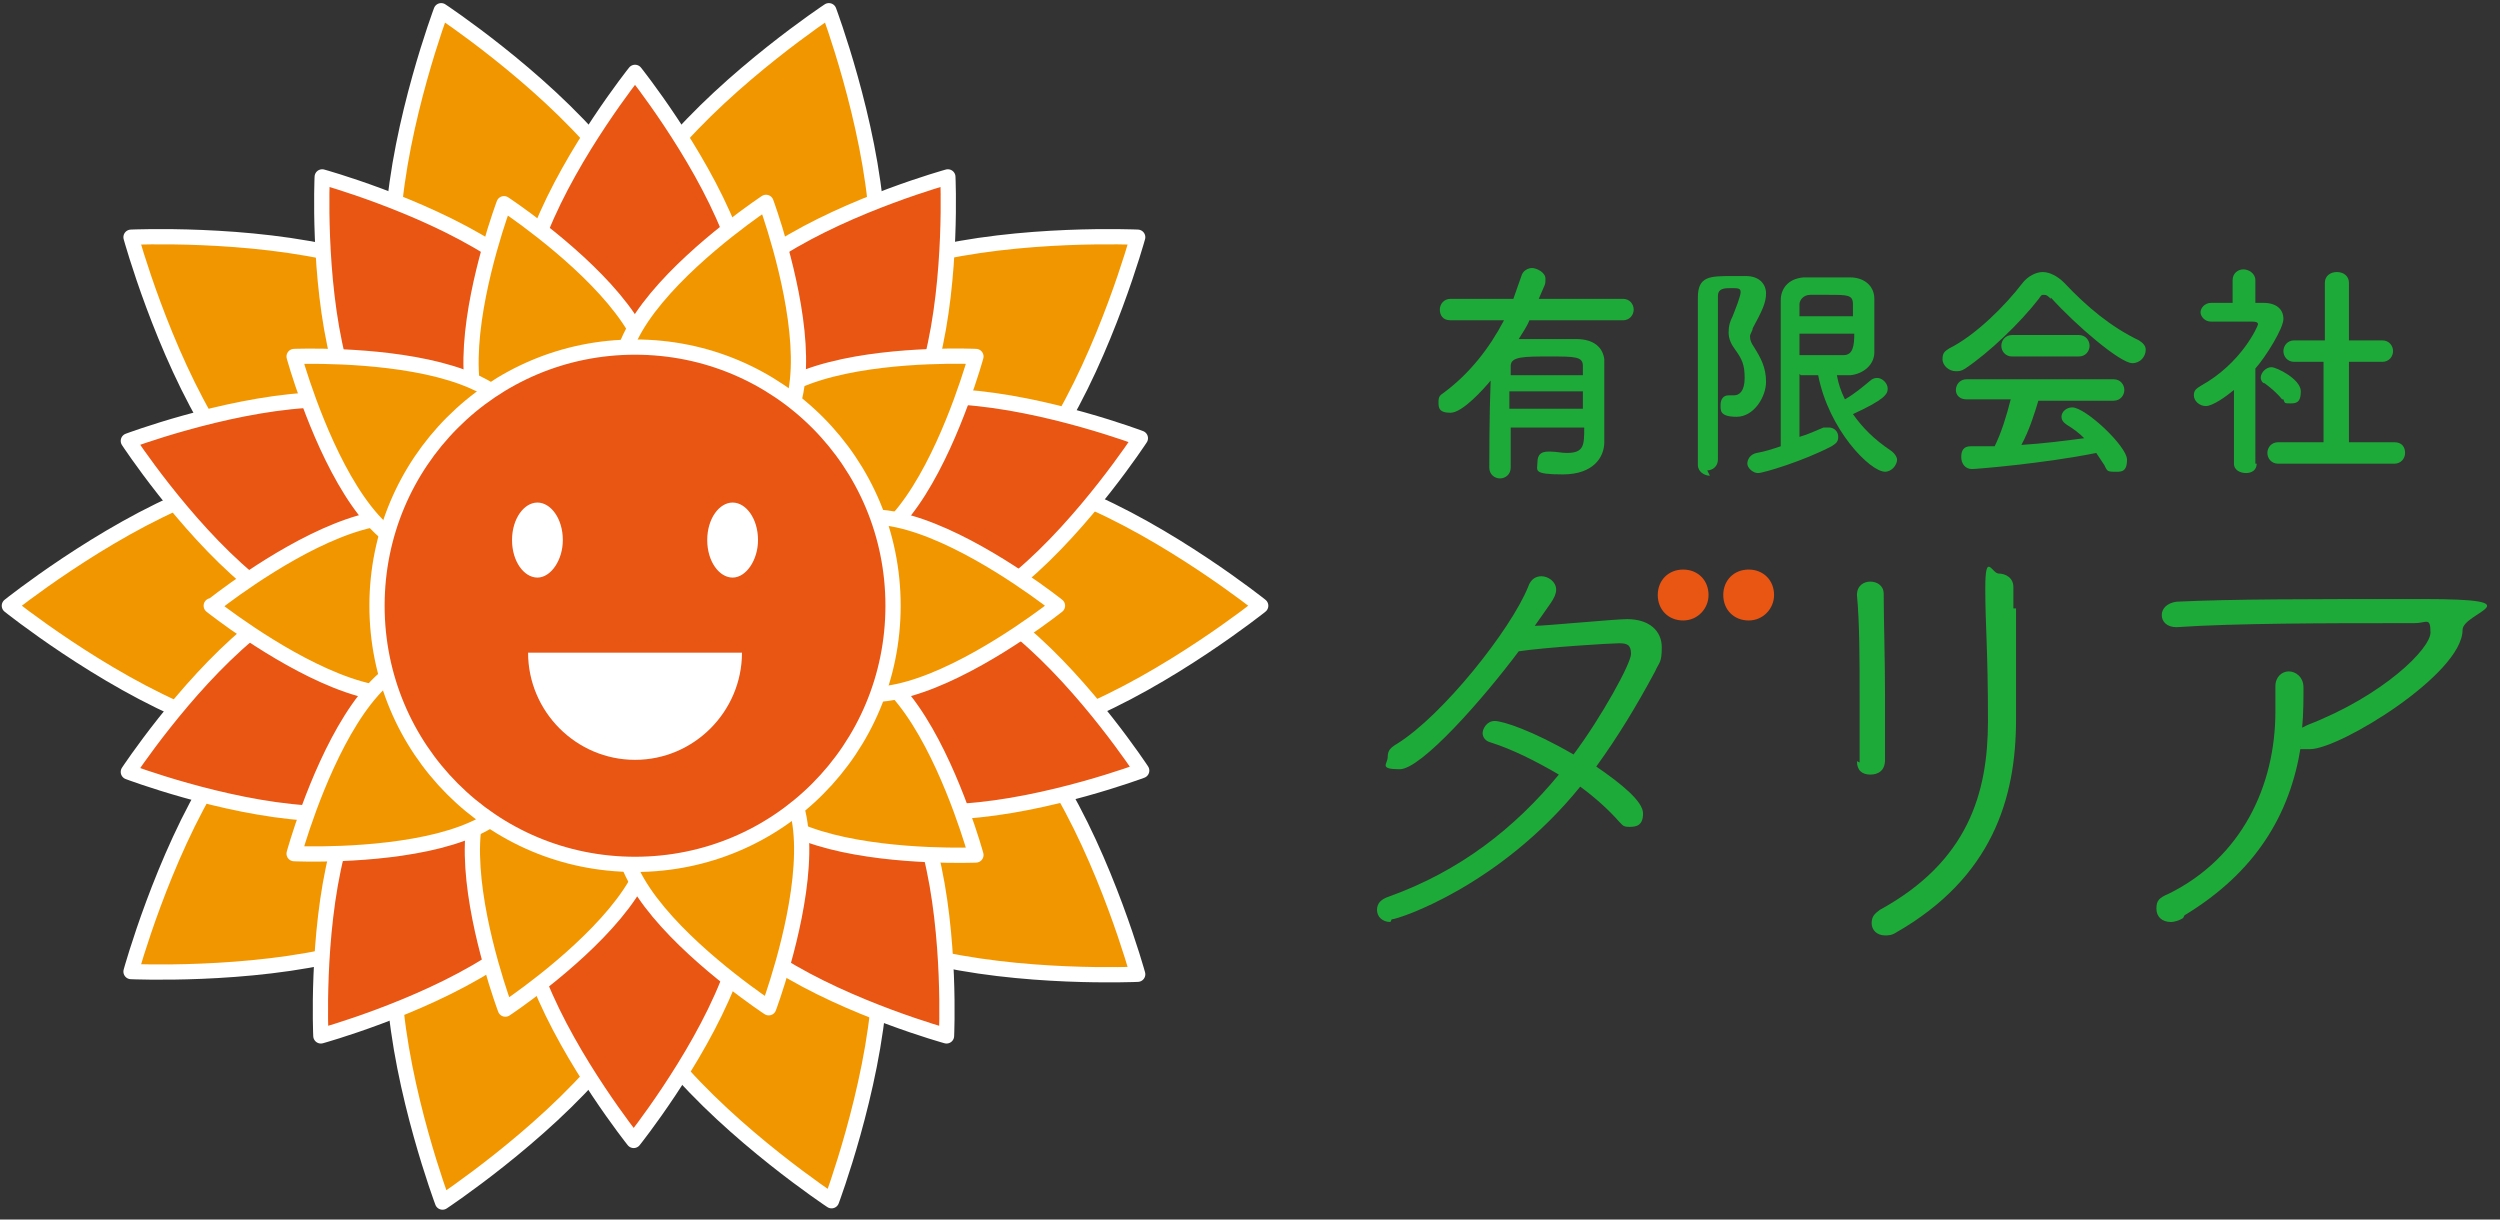 <svg width="164" height="80" viewBox="0 0 164 80" fill="none" xmlns="http://www.w3.org/2000/svg">
<rect x="0" y="0" width="164" height="80" fill="#333333" stroke="none"/>
<g clip-path="url(#clip0_178_8616)">
<path d="M0.614 39.736C0.614 39.736 24.819 59.077 24.819 39.736C24.819 20.396 0.614 39.736 0.614 39.736Z" fill="#F29600"/>
<path d="M0.614 39.736C0.614 39.736 24.819 59.077 24.819 39.736C24.819 20.396 0.614 39.736 0.614 39.736Z" stroke="white" stroke-linecap="round" stroke-linejoin="round"/>
<path d="M29.029 78.857C29.029 78.857 54.813 61.802 36.483 55.824C18.154 49.846 29.029 78.857 29.029 78.857Z" fill="#F29600"/>
<path d="M29.029 78.857C29.029 78.857 54.813 61.802 36.483 55.824C18.154 49.846 29.029 78.857 29.029 78.857Z" stroke="white" stroke-linecap="round" stroke-linejoin="round"/>
<path d="M74.633 63.912C74.633 63.912 66.389 34.022 55.076 49.67C43.763 65.319 74.633 63.912 74.633 63.912Z" fill="#F29600"/>
<path d="M74.633 63.912C74.633 63.912 66.389 34.022 55.076 49.67C43.763 65.319 74.633 63.912 74.633 63.912Z" stroke="white" stroke-linecap="round" stroke-linejoin="round"/>
<path d="M74.633 15.56C74.633 15.56 43.763 14.154 55.076 29.802C66.389 45.451 74.633 15.56 74.633 15.56Z" fill="#F29600"/>
<path d="M74.633 15.56C74.633 15.56 43.763 14.154 55.076 29.802C66.389 45.45 74.633 15.56 74.633 15.56Z" stroke="white" stroke-linecap="round" stroke-linejoin="round"/>
<path d="M28.941 0.703C28.941 0.703 18.066 29.714 36.396 23.736C54.725 17.758 28.941 0.703 28.941 0.703Z" fill="#F29600"/>
<path d="M28.941 0.703C28.941 0.703 18.066 29.714 36.396 23.736C54.725 17.758 28.941 0.703 28.941 0.703Z" stroke="white" stroke-linecap="round" stroke-linejoin="round"/>
<path d="M8.595 63.736C8.595 63.736 39.465 65.143 28.152 49.495C16.838 33.846 8.595 63.736 8.595 63.736Z" fill="#F29600"/>
<path d="M8.595 63.736C8.595 63.736 39.465 65.143 28.152 49.495C16.838 33.846 8.595 63.736 8.595 63.736Z" stroke="white" stroke-linecap="round" stroke-linejoin="round"/>
<path d="M54.55 78.769C54.55 78.769 65.425 49.758 47.095 55.736C28.766 61.714 54.55 78.769 54.55 78.769Z" fill="#F29600"/>
<path d="M54.55 78.769C54.55 78.769 65.425 49.758 47.095 55.736C28.766 61.714 54.55 78.769 54.55 78.769Z" stroke="white" stroke-linecap="round" stroke-linejoin="round"/>
<path d="M82.702 39.736C82.702 39.736 58.496 20.396 58.496 39.736C58.496 59.077 82.702 39.736 82.702 39.736Z" fill="#F29600"/>
<path d="M82.702 39.736C82.702 39.736 58.496 20.396 58.496 39.736C58.496 59.077 82.702 39.736 82.702 39.736Z" stroke="white" stroke-linecap="round" stroke-linejoin="round"/>
<path d="M54.374 0.703C54.374 0.703 28.59 17.758 46.92 23.736C65.249 29.714 54.374 0.703 54.374 0.703Z" fill="#F29600"/>
<path d="M54.374 0.703C54.374 0.703 28.59 17.758 46.92 23.736C65.249 29.714 54.374 0.703 54.374 0.703Z" stroke="white" stroke-linecap="round" stroke-linejoin="round"/>
<path d="M8.595 15.56C8.595 15.56 16.838 45.451 28.152 29.802C39.465 14.154 8.595 15.56 8.595 15.56Z" fill="#F29600"/>
<path d="M8.595 15.56C8.595 15.56 16.838 45.45 28.152 29.802C39.465 14.154 8.595 15.56 8.595 15.56Z" stroke="white" stroke-linecap="round" stroke-linejoin="round"/>
<path d="M41.57 74.813C41.57 74.813 58.058 54.154 41.57 54.154C25.082 54.154 41.57 74.813 41.57 74.813Z" fill="#E95513"/>
<path d="M41.57 74.813C41.57 74.813 58.058 54.154 41.57 54.154C25.082 54.154 41.57 74.813 41.57 74.813Z" stroke="white" stroke-linecap="round" stroke-linejoin="round"/>
<path d="M74.896 50.55C74.896 50.55 60.426 28.483 55.339 44.132C50.252 59.78 74.896 50.55 74.896 50.55Z" fill="#E95513"/>
<path d="M74.896 50.55C74.896 50.55 60.426 28.483 55.339 44.132C50.252 59.78 74.896 50.55 74.896 50.55Z" stroke="white" stroke-linecap="round" stroke-linejoin="round"/>
<path d="M62.18 11.604C62.18 11.604 36.746 18.637 50.077 28.308C63.407 37.978 62.18 11.604 62.18 11.604Z" fill="#E95513"/>
<path d="M62.18 11.604C62.18 11.604 36.746 18.637 50.077 28.308C63.407 37.978 62.18 11.604 62.18 11.604Z" stroke="white" stroke-linecap="round" stroke-linejoin="round"/>
<path d="M21.136 11.604C21.136 11.604 19.908 37.978 33.239 28.308C46.569 18.637 21.136 11.604 21.136 11.604Z" fill="#E95513"/>
<path d="M21.136 11.604C21.136 11.604 19.908 37.978 33.239 28.308C46.569 18.637 21.136 11.604 21.136 11.604Z" stroke="white" stroke-linecap="round" stroke-linejoin="round"/>
<path d="M8.419 50.637C8.419 50.637 33.063 59.956 28.064 44.22C22.977 28.571 8.419 50.637 8.419 50.637Z" fill="#E95513"/>
<path d="M8.419 50.637C8.419 50.637 33.063 59.956 28.064 44.22C22.977 28.571 8.419 50.637 8.419 50.637Z" stroke="white" stroke-linecap="round" stroke-linejoin="round"/>
<path d="M62.092 67.956C62.092 67.956 63.32 41.582 49.989 51.253C36.659 60.923 62.092 67.956 62.092 67.956Z" fill="#E95513"/>
<path d="M62.092 67.956C62.092 67.956 63.32 41.582 49.989 51.253C36.659 60.923 62.092 67.956 62.092 67.956Z" stroke="white" stroke-linecap="round" stroke-linejoin="round"/>
<path d="M74.809 28.747C74.809 28.747 50.165 19.429 55.251 35.165C60.338 50.901 74.809 28.747 74.809 28.747Z" fill="#E95513"/>
<path d="M74.809 28.747C74.809 28.747 50.165 19.429 55.251 35.165C60.338 50.901 74.809 28.747 74.809 28.747Z" stroke="white" stroke-linecap="round" stroke-linejoin="round"/>
<path d="M41.658 4.747C41.658 4.747 25.17 25.407 41.658 25.407C58.145 25.407 41.658 4.747 41.658 4.747Z" fill="#E95513"/>
<path d="M41.658 4.747C41.658 4.747 25.17 25.407 41.658 25.407C58.145 25.407 41.658 4.747 41.658 4.747Z" stroke="white" stroke-linecap="round" stroke-linejoin="round"/>
<path d="M8.419 28.923C8.419 28.923 22.89 50.989 27.977 35.341C33.063 19.692 8.419 28.923 8.419 28.923Z" fill="#E95513"/>
<path d="M8.419 28.923C8.419 28.923 22.89 50.989 27.977 35.341C33.063 19.692 8.419 28.923 8.419 28.923Z" stroke="white" stroke-linecap="round" stroke-linejoin="round"/>
<path d="M21.048 67.956C21.048 67.956 46.481 60.923 33.151 51.253C19.82 41.582 21.048 67.956 21.048 67.956Z" fill="#E95513"/>
<path d="M21.048 67.956C21.048 67.956 46.481 60.923 33.151 51.253C19.82 41.582 21.048 67.956 21.048 67.956Z" stroke="white" stroke-linecap="round" stroke-linejoin="round"/>
<path d="M13.857 39.736C13.857 39.736 30.257 52.835 30.257 39.736C30.257 26.637 13.944 39.736 13.944 39.736" fill="#F29600"/>
<path d="M13.857 39.736C13.857 39.736 30.257 52.835 30.257 39.736C30.257 26.637 13.944 39.736 13.944 39.736H13.857Z" stroke="white" stroke-linecap="round" stroke-linejoin="round"/>
<path d="M33.151 66.198C33.151 66.198 50.603 54.681 38.237 50.637C25.784 46.593 33.151 66.198 33.151 66.198Z" fill="#F29600"/>
<path d="M33.151 66.198C33.151 66.198 50.603 54.681 38.237 50.637C25.784 46.593 33.151 66.198 33.151 66.198Z" stroke="white" stroke-linecap="round" stroke-linejoin="round"/>
<path d="M64.021 56.088C64.021 56.088 58.496 35.868 50.779 46.418C43.061 56.967 64.021 56.088 64.021 56.088Z" fill="#F29600"/>
<path d="M64.021 56.088C64.021 56.088 58.496 35.868 50.779 46.418C43.061 56.967 64.021 56.088 64.021 56.088Z" stroke="white" stroke-linecap="round" stroke-linejoin="round"/>
<path d="M64.021 23.385C64.021 23.385 43.149 22.418 50.779 33.055C58.496 43.604 64.021 23.385 64.021 23.385Z" fill="#F29600"/>
<path d="M64.021 23.385C64.021 23.385 43.149 22.418 50.779 33.055C58.496 43.604 64.021 23.385 64.021 23.385Z" stroke="white" stroke-linecap="round" stroke-linejoin="round"/>
<path d="M33.063 13.363C33.063 13.363 25.696 32.967 38.15 28.923C50.603 24.879 33.063 13.363 33.063 13.363Z" fill="#F29600"/>
<path d="M33.063 13.363C33.063 13.363 25.696 32.967 38.15 28.923C50.603 24.879 33.063 13.363 33.063 13.363Z" stroke="white" stroke-linecap="round" stroke-linejoin="round"/>
<path d="M19.294 56C19.294 56 40.167 56.967 32.537 46.33C24.819 35.78 19.294 56 19.294 56Z" fill="#F29600"/>
<path d="M19.294 56C19.294 56 40.167 56.967 32.537 46.33C24.819 35.78 19.294 56 19.294 56Z" stroke="white" stroke-linecap="round" stroke-linejoin="round"/>
<path d="M50.428 66.11C50.428 66.11 57.795 46.505 45.341 50.55C32.888 54.593 50.428 66.11 50.428 66.11Z" fill="#F29600"/>
<path d="M50.428 66.11C50.428 66.11 57.795 46.505 45.341 50.55C32.888 54.593 50.428 66.11 50.428 66.11Z" stroke="white" stroke-linecap="round" stroke-linejoin="round"/>
<path d="M69.371 39.736C69.371 39.736 52.971 26.637 52.971 39.736C52.971 52.835 69.371 39.736 69.371 39.736Z" fill="#F29600"/>
<path d="M69.371 39.736C69.371 39.736 52.971 26.637 52.971 39.736C52.971 52.835 69.371 39.736 69.371 39.736Z" stroke="white" stroke-linecap="round" stroke-linejoin="round"/>
<path d="M50.252 13.275C50.252 13.275 32.8 24.791 45.166 28.835C57.532 32.879 50.252 13.275 50.252 13.275Z" fill="#F29600"/>
<path d="M50.252 13.275C50.252 13.275 32.8 24.791 45.166 28.835C57.532 32.879 50.252 13.275 50.252 13.275Z" stroke="white" stroke-linecap="round" stroke-linejoin="round"/>
<path d="M19.294 23.385C19.294 23.385 24.819 43.604 32.537 33.055C40.255 22.506 19.294 23.385 19.294 23.385Z" fill="#F29600"/>
<path d="M19.294 23.385C19.294 23.385 24.819 43.604 32.537 33.055C40.255 22.506 19.294 23.385 19.294 23.385Z" stroke="white" stroke-linecap="round" stroke-linejoin="round"/>
<path d="M58.584 39.736C58.584 49.143 51.042 56.703 41.658 56.703C32.274 56.703 24.732 49.143 24.732 39.736C24.732 30.33 32.274 22.769 41.658 22.769C51.042 22.769 58.584 30.33 58.584 39.736Z" fill="#E95513"/>
<path d="M58.584 39.736C58.584 49.143 51.042 56.703 41.658 56.703C32.274 56.703 24.732 49.143 24.732 39.736C24.732 30.33 32.274 22.769 41.658 22.769C51.042 22.769 58.584 30.33 58.584 39.736Z" stroke="white" stroke-linecap="round" stroke-linejoin="round"/>
<path d="M36.922 35.429C36.922 36.747 36.133 37.89 35.256 37.89C34.379 37.89 33.589 36.835 33.589 35.429C33.589 34.022 34.379 32.967 35.256 32.967C36.133 32.967 36.922 34.022 36.922 35.429Z" fill="white"/>
<path d="M49.726 35.429C49.726 36.747 48.937 37.89 48.06 37.89C47.183 37.89 46.394 36.835 46.394 35.429C46.394 34.022 47.183 32.967 48.06 32.967C48.937 32.967 49.726 34.022 49.726 35.429Z" fill="white"/>
<path d="M48.674 42.813C48.674 46.681 45.517 49.846 41.658 49.846C37.799 49.846 34.642 46.681 34.642 42.813H48.586H48.674Z" fill="white"/>
<path d="M103.837 24.615C103.837 24.352 103.837 24.088 103.837 24C103.837 23.385 103.311 23.385 101.645 23.385C99.978 23.385 99.102 23.385 99.102 24C99.102 24.176 99.102 24.352 99.102 24.615H103.837ZM103.837 25.67H99.014V26.813H103.837V25.67ZM105.241 29.011C105.241 29.978 104.539 31.121 102.522 31.121C100.505 31.121 100.856 30.857 100.856 30.33C100.856 29.802 101.119 29.626 101.557 29.626H101.733C102.083 29.626 102.434 29.714 102.785 29.714C103.925 29.714 103.925 29.187 103.925 28.044H99.102V30.681C99.102 31.121 98.751 31.385 98.4 31.385C98.049 31.385 97.698 31.121 97.698 30.681C97.698 30.242 97.698 27.165 97.786 24.967C97.347 25.494 95.944 27.077 95.155 27.077C94.366 27.077 94.366 26.725 94.366 26.374C94.366 26.022 94.453 25.934 94.716 25.758C96.383 24.527 97.698 22.857 98.663 21.011H95.155C94.629 21.011 94.453 20.659 94.453 20.308C94.453 19.956 94.716 19.604 95.155 19.604H99.277C99.452 19.077 99.628 18.637 99.803 18.11C99.891 17.758 100.242 17.582 100.505 17.582C100.768 17.582 101.382 17.846 101.382 18.286C101.382 18.725 101.382 18.549 100.943 19.604H106.468C106.907 19.604 107.17 19.956 107.17 20.308C107.17 20.659 106.907 21.011 106.468 21.011H100.329C100.154 21.451 99.891 21.802 99.628 22.242C100.329 22.242 101.206 22.242 101.996 22.242C102.785 22.242 102.96 22.242 103.399 22.242C104.627 22.242 105.153 22.857 105.241 23.56C105.241 24.264 105.241 26.901 105.241 27.604V29.187V29.011Z" fill="#1EAA39"/>
<path d="M118.045 21.89C118.045 22.418 118.045 22.857 118.045 23.297C118.483 23.297 119.01 23.297 119.536 23.297C120.062 23.297 120.588 23.297 120.939 23.297C121.553 23.297 121.641 22.681 121.641 21.89H118.045ZM121.553 20.747C121.553 20.483 121.553 20.22 121.553 19.956C121.553 19.341 121.202 19.341 119.974 19.341C118.747 19.341 119.097 19.341 118.747 19.341C118.308 19.341 118.045 19.692 118.045 19.956C118.045 20.22 118.045 20.483 118.045 20.747H121.553ZM118.045 24.527V28.659C118.659 28.483 119.185 28.22 119.624 28.044C119.711 28.044 119.887 28.044 119.974 28.044C120.325 28.044 120.588 28.308 120.588 28.659C120.588 29.011 120.413 29.099 120.15 29.275C118.308 30.242 115.677 31.033 115.326 31.033C114.975 31.033 114.625 30.681 114.625 30.418C114.625 30.154 114.8 29.802 115.239 29.714C115.765 29.626 116.291 29.451 116.817 29.275C116.817 26.901 116.817 21.89 116.817 19.692C116.817 18.989 117.256 18.286 118.308 18.198C118.747 18.198 119.273 18.198 119.799 18.198C120.325 18.198 120.851 18.198 121.378 18.198C122.255 18.198 122.956 18.725 122.956 19.604C122.956 20.396 122.956 21.275 122.956 22.154C122.956 23.033 122.956 22.769 122.956 23.121C122.956 23.912 122.255 24.527 121.378 24.615C121.114 24.615 120.851 24.615 120.501 24.615C120.588 25.143 120.764 25.67 121.027 26.198C121.641 25.846 122.167 25.407 122.693 24.967C122.781 24.879 122.956 24.791 123.132 24.791C123.482 24.791 123.833 25.143 123.833 25.494C123.833 25.846 123.658 26.198 121.553 27.165C122.167 28.044 122.956 28.835 124.009 29.538C124.272 29.714 124.447 29.978 124.447 30.154C124.447 30.506 124.096 30.945 123.658 30.945C122.693 30.945 119.974 28.22 119.273 24.615C118.922 24.615 118.483 24.615 118.133 24.615M112.169 31.209C111.818 31.209 111.38 30.945 111.38 30.506C111.38 27.692 111.38 22.154 111.38 19.517C111.38 18.11 112.169 18.11 113.66 18.11C115.151 18.11 114.274 18.11 114.537 18.11C115.414 18.11 115.852 18.637 115.852 19.253C115.852 19.868 115.589 20.396 114.975 21.538C114.975 21.714 114.8 21.89 114.8 22.066C114.8 22.33 114.888 22.506 115.063 22.769C115.502 23.473 115.852 24.088 115.852 25.055C115.852 26.022 115.063 27.341 113.923 27.341C112.783 27.341 112.871 26.901 112.871 26.549C112.871 26.198 113.046 25.934 113.397 25.934H113.572H113.748C114.098 25.934 114.449 25.67 114.449 24.791C114.449 23.912 114.274 23.56 113.835 22.945C113.572 22.593 113.397 22.242 113.397 21.802C113.397 21.363 113.485 21.099 113.66 20.747C113.835 20.308 114.186 19.429 114.186 19.165C114.186 18.901 114.011 18.901 113.572 18.901C113.134 18.901 112.695 18.901 112.695 19.429C112.695 20.835 112.695 22.681 112.695 24.527V30.154C112.695 30.593 112.344 30.857 111.994 30.857" fill="#1EAA39"/>
<path d="M131.989 23.385C131.551 23.385 131.288 23.033 131.288 22.681C131.288 22.33 131.551 21.978 131.989 21.978H136.374C136.813 21.978 137.076 22.33 137.076 22.681C137.076 23.033 136.813 23.385 136.374 23.385H131.989ZM133.743 26.198C133.48 27.077 133.129 28.22 132.603 29.187C134.006 29.099 135.41 28.923 136.725 28.747C136.374 28.396 136.024 28.132 135.585 27.868C135.322 27.692 135.234 27.517 135.234 27.341C135.234 26.989 135.585 26.725 135.936 26.725C136.813 26.725 139.532 29.275 139.532 30.154C139.532 31.033 139.093 30.945 138.655 30.945C138.216 30.945 138.216 30.857 138.041 30.506C137.865 30.242 137.69 29.978 137.515 29.714C134.006 30.418 129.621 30.769 129.358 30.769C128.92 30.769 128.657 30.418 128.657 29.978C128.657 29.538 128.832 29.275 129.271 29.275C129.797 29.275 130.323 29.275 130.849 29.275C131.288 28.396 131.639 27.253 131.902 26.198H129.008C128.569 26.198 128.306 25.934 128.306 25.582C128.306 25.231 128.569 24.879 129.008 24.879H138.655C139.093 24.879 139.356 25.231 139.356 25.582C139.356 25.934 139.093 26.286 138.655 26.286H133.48L133.743 26.198ZM134.533 19.604C134.357 19.429 134.27 19.341 134.094 19.341C133.919 19.341 133.919 19.341 133.743 19.604C132.516 21.187 130.498 23.121 128.92 24.176C128.657 24.352 128.481 24.352 128.306 24.352C127.867 24.352 127.429 24 127.429 23.56C127.429 23.121 127.604 23.033 127.867 22.857C129.621 21.978 131.551 20.044 132.691 18.549C133.042 18.11 133.568 17.846 134.006 17.846C134.445 17.846 134.971 18.11 135.41 18.549C136.901 20.132 138.479 21.451 140.321 22.33C140.584 22.506 140.759 22.681 140.759 22.945C140.759 23.385 140.409 23.824 139.882 23.824C139.093 23.824 136.199 21.363 134.533 19.517" fill="#1EAA39"/>
<path d="M149.442 30.418C149.003 30.418 148.74 30.066 148.74 29.714C148.74 29.363 149.003 29.011 149.442 29.011H152.423V23.736H150.494C150.056 23.736 149.792 23.385 149.792 23.033C149.792 22.681 150.056 22.33 150.494 22.33H152.511V18.549C152.511 18.11 152.862 17.846 153.3 17.846C153.739 17.846 154.09 18.11 154.09 18.549V22.33H156.282C156.721 22.33 156.984 22.681 156.984 23.033C156.984 23.385 156.721 23.736 156.282 23.736H154.09V29.011H157.072C157.598 29.011 157.773 29.363 157.773 29.714C157.773 30.066 157.51 30.418 157.072 30.418H149.617H149.442ZM149.705 26.198C149.354 25.758 148.915 25.407 148.565 25.143C148.389 25.143 148.302 24.879 148.302 24.791C148.302 24.44 148.652 24.088 149.003 24.088C149.354 24.088 150.933 24.879 150.933 25.67C150.933 26.462 150.582 26.462 150.231 26.462C149.88 26.462 149.88 26.462 149.792 26.198M148.038 30.418C148.038 30.857 147.688 31.033 147.337 31.033C146.986 31.033 146.548 30.857 146.548 30.418V25.582C146.021 26.022 145.144 26.637 144.706 26.637C144.267 26.637 143.917 26.286 143.917 25.934C143.917 25.582 144.092 25.494 144.355 25.319C147.074 23.824 148.126 21.363 148.126 21.275C148.126 21.099 147.863 21.099 147.775 21.099H147.512C146.635 21.099 146.021 21.099 145.057 21.099C144.618 21.099 144.355 20.747 144.355 20.483C144.355 20.22 144.618 19.868 145.057 19.868C145.495 19.868 146.021 19.868 146.46 19.868V18.374C146.46 17.934 146.811 17.67 147.161 17.67C147.512 17.67 147.951 17.934 147.951 18.374V19.868H148.477C149.354 19.868 149.792 20.308 149.792 20.923C149.792 21.538 148.652 23.385 147.951 24.176C147.951 26.549 147.951 30.418 147.951 30.418H148.038Z" fill="#1EAA39"/>
<path d="M91.209 60.483C90.682 60.483 90.332 60.132 90.332 59.692C90.332 59.253 90.595 58.989 91.121 58.813C95.769 57.143 99.365 54.33 102.259 50.813C100.768 49.934 99.189 49.143 97.786 48.703C97.435 48.615 97.26 48.352 97.26 48.088C97.26 47.824 97.523 47.297 98.049 47.297C98.576 47.297 100.505 47.912 103.224 49.495C105.065 47.033 106.995 43.517 106.995 42.901C106.995 42.286 106.732 42.198 106.205 42.198C105.679 42.198 101.382 42.462 99.628 42.725C97.26 45.89 93.226 50.462 91.823 50.462C90.419 50.462 91.033 50.11 91.033 49.67C91.033 49.231 91.209 49.055 91.647 48.791C94.629 46.945 99.102 41.319 100.242 38.505C100.417 37.978 100.768 37.802 101.119 37.802C101.557 37.802 102.083 38.154 102.083 38.681C102.083 39.209 101.645 39.648 100.68 41.055C101.382 41.055 105.942 40.615 106.732 40.615C108.223 40.615 109.012 41.407 109.012 42.462C109.012 43.517 108.836 43.429 108.573 44.044C107.346 46.33 106.118 48.352 104.714 50.286C106.381 51.429 107.784 52.571 107.784 53.363C107.784 54.154 107.346 54.242 106.907 54.242C106.469 54.242 106.469 54.154 106.205 53.89C105.504 53.099 104.627 52.308 103.662 51.604C98.4 58.11 91.735 60.308 91.296 60.308" fill="#1EAA39"/>
<path d="M132.252 39.912C132.252 42.286 132.252 45.011 132.252 47.209C132.252 52.396 130.674 57.582 124.359 61.187C124.096 61.363 123.833 61.363 123.658 61.363C123.132 61.363 122.781 61.011 122.781 60.571C122.781 60.132 122.956 59.956 123.307 59.692C129.095 56.528 130.411 52.044 130.411 47.297C130.411 42.549 130.235 41.055 130.235 38.593C130.235 36.132 130.674 37.626 131.112 37.626C131.551 37.626 132.077 37.89 132.077 38.505V39.912H132.252ZM121.991 50.022C121.991 48.703 121.991 47.209 121.991 45.714C121.991 43.341 121.991 40.879 121.816 39.033C121.816 38.418 122.255 38.154 122.693 38.154C123.132 38.154 123.57 38.418 123.57 38.945C123.57 40.615 123.658 43.253 123.658 45.714C123.658 48.176 123.658 48.703 123.658 49.846C123.658 50.549 123.219 50.813 122.693 50.813C122.167 50.813 121.816 50.549 121.816 49.934" fill="#1EAA39"/>
<path d="M143.215 60.22C142.952 60.396 142.601 60.483 142.426 60.483C141.812 60.483 141.461 60.132 141.461 59.604C141.461 59.077 141.636 58.901 142.25 58.637C147.074 56.264 149.266 51.517 149.266 46.681C149.266 41.846 149.266 45.714 149.266 45.187V45.011C149.266 44.396 149.705 44.044 150.143 44.044C150.582 44.044 151.108 44.396 151.108 45.099C151.108 45.802 151.108 46.857 151.02 47.736L151.371 47.56C156.37 45.626 159.44 42.549 159.44 41.495C159.44 40.44 159.177 40.879 158.387 40.879H156.896C153.038 40.879 146.548 40.879 142.777 41.143C142.163 41.143 141.812 40.791 141.812 40.352C141.812 39.912 142.163 39.56 142.777 39.472C146.372 39.297 151.283 39.297 158.913 39.297C166.543 39.297 161.544 40.176 161.544 41.319C161.544 44.22 153.476 49.143 151.547 49.143C149.617 49.143 151.108 49.143 150.933 48.967C150.231 53.45 147.951 57.231 143.303 60.044" fill="#1EAA39"/>
<path d="M112.081 39.033C112.081 39.912 111.38 40.703 110.415 40.703C109.45 40.703 108.749 40 108.749 39.033C108.749 38.066 109.45 37.363 110.415 37.363C111.38 37.363 112.081 38.066 112.081 39.033Z" fill="#E95513"/>
<path d="M116.379 39.033C116.379 39.912 115.677 40.703 114.712 40.703C113.748 40.703 113.046 40 113.046 39.033C113.046 38.066 113.748 37.363 114.712 37.363C115.677 37.363 116.379 38.066 116.379 39.033Z" fill="#E95513"/>
</g>
<defs>
<clipPath id="clip0_178_8616">
<rect width="164" height="80" fill="white"/>
</clipPath>
</defs>
</svg>
